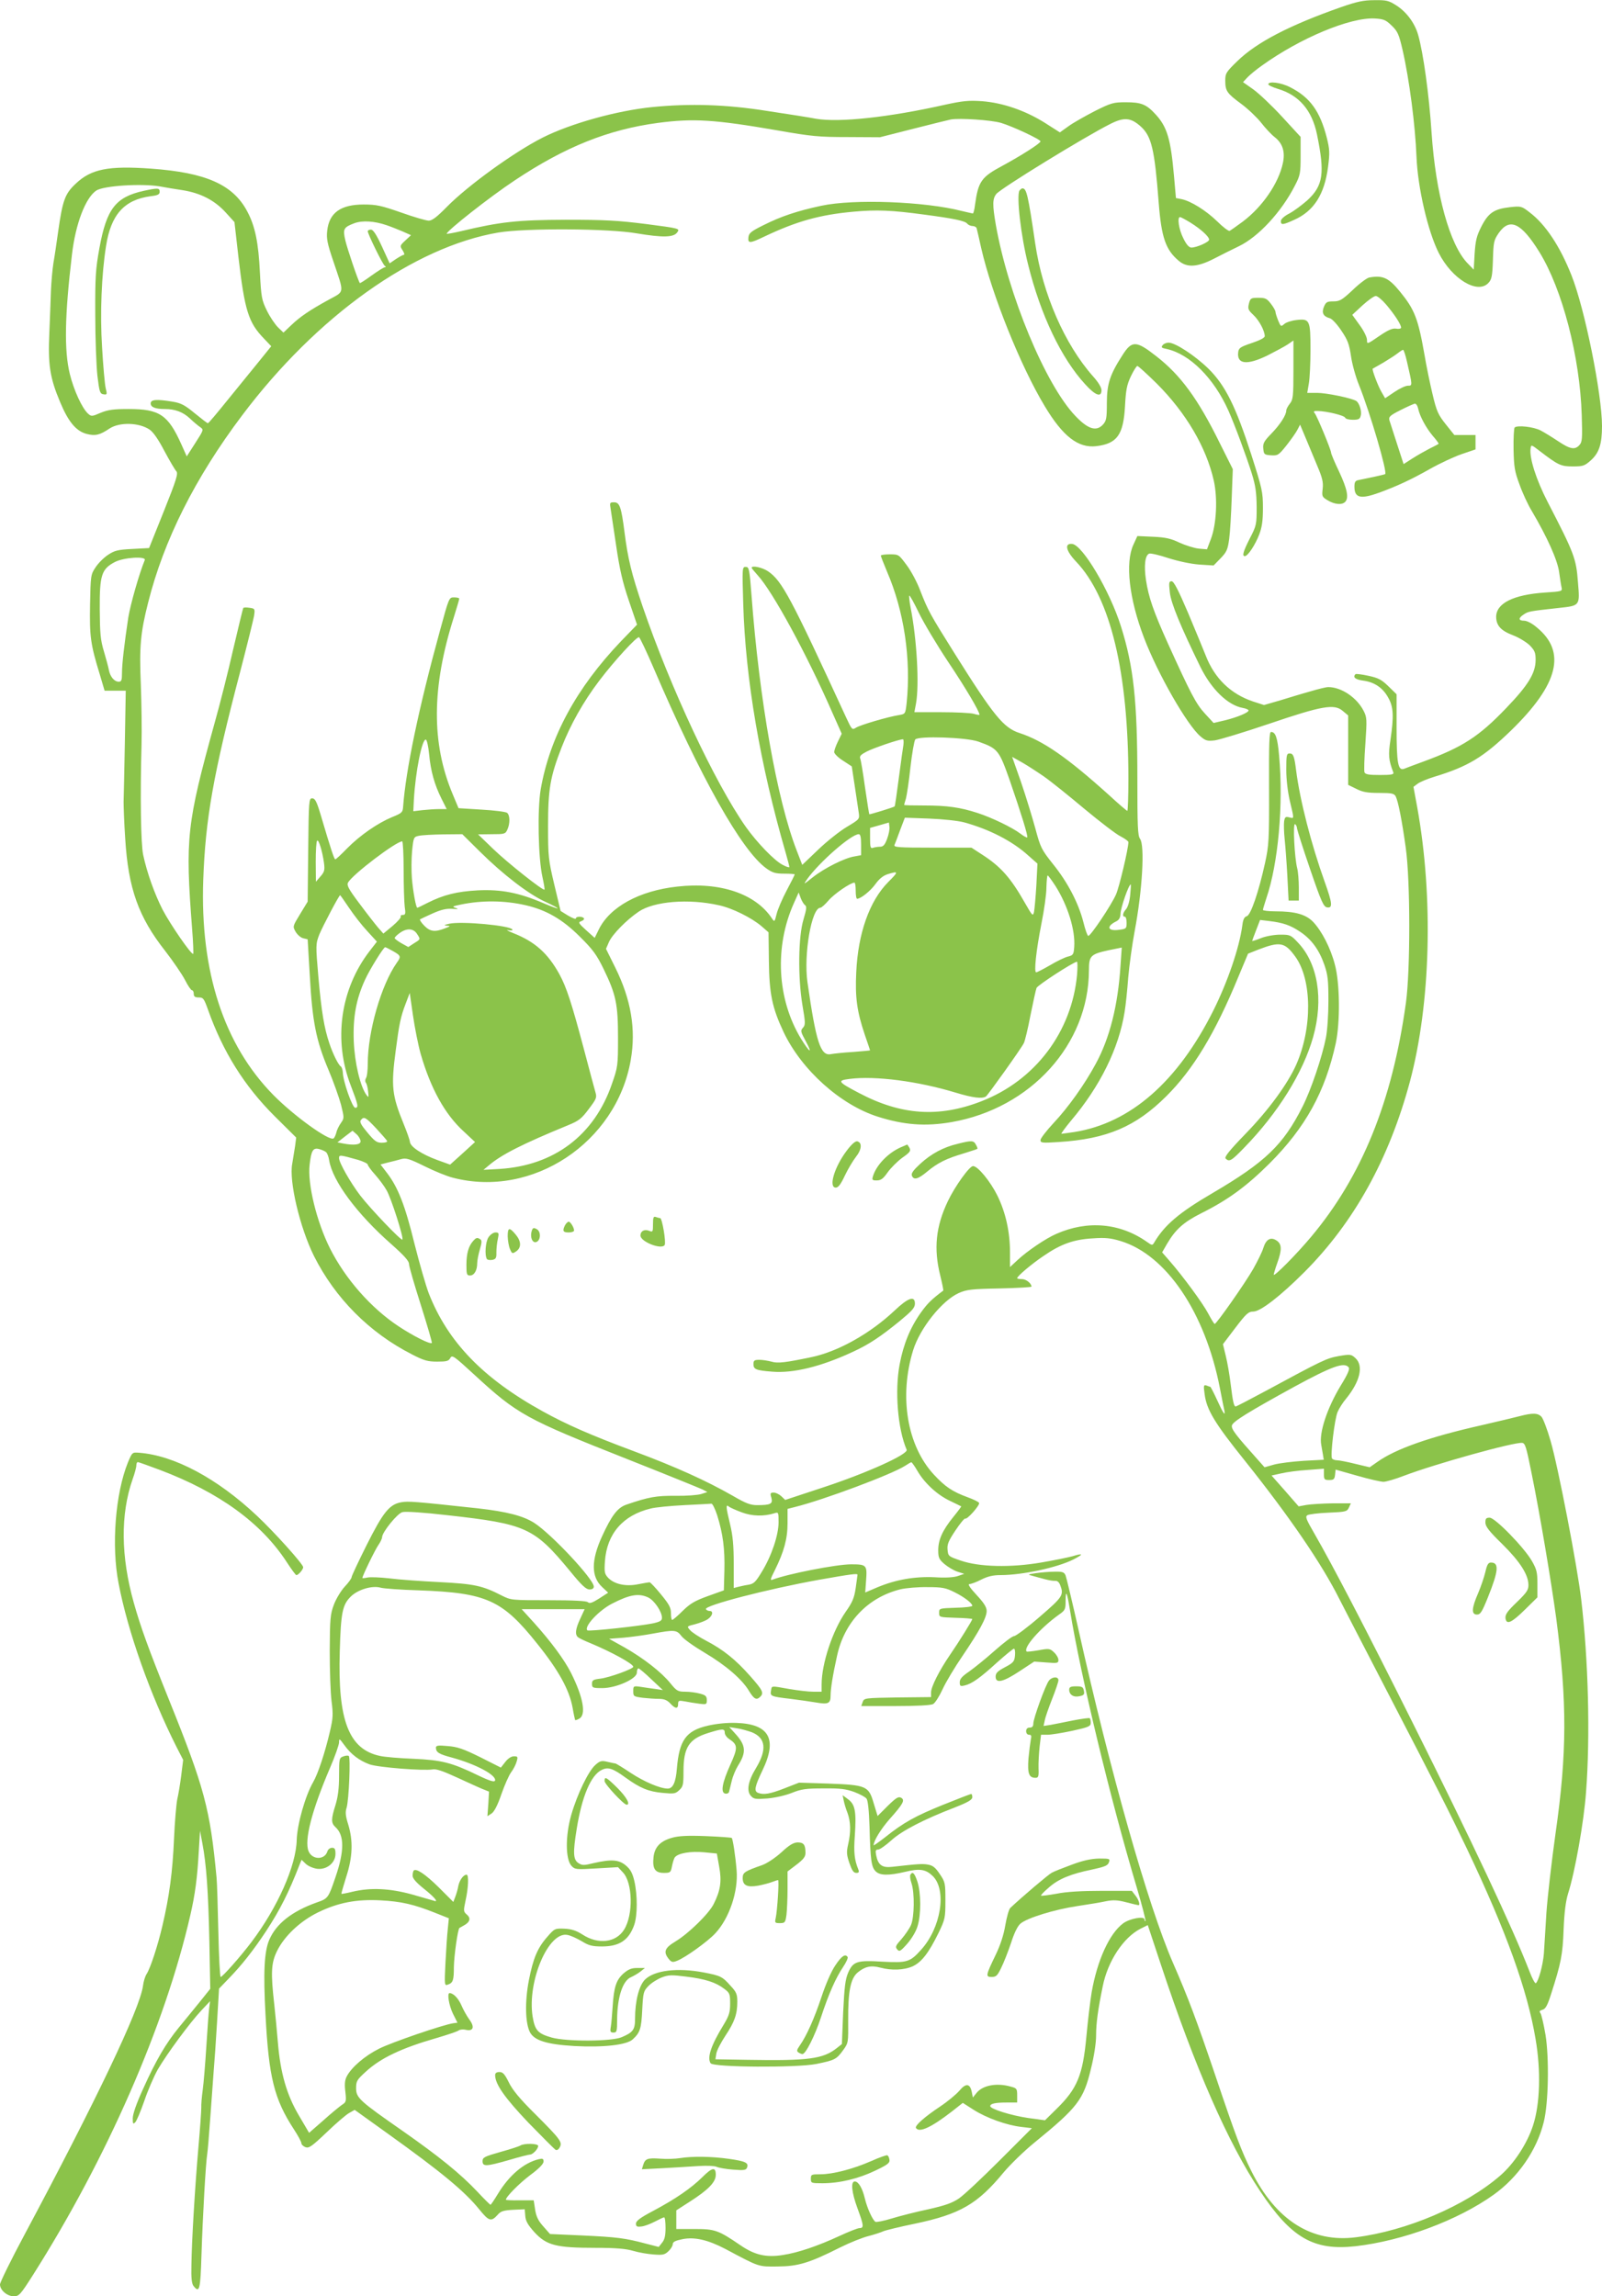 <?xml version="1.0" standalone="no"?>
<!DOCTYPE svg PUBLIC "-//W3C//DTD SVG 20010904//EN"
 "http://www.w3.org/TR/2001/REC-SVG-20010904/DTD/svg10.dtd">
<svg version="1.0" xmlns="http://www.w3.org/2000/svg"
 width="893pt" height="1280pt" viewBox="0 0 893 1280"
 preserveAspectRatio="xMidYMid meet">
<g transform="translate(0,1280) scale(0.1,-0.1)"
fill="#8bc34a" stroke="none">
<path d="M7475 12760 c-285 -100 -469 -195 -577 -300 -63 -61 -68 -69 -68
-109 0 -58 9 -71 89 -130 38 -28 88 -76 111 -105 23 -30 57 -66 75 -80 45 -35
60 -82 46 -146 -24 -112 -114 -243 -223 -325 -35 -26 -68 -49 -74 -52 -6 -2
-38 22 -70 54 -62 60 -145 112 -198 123 l-31 6 -11 125 c-18 203 -38 271 -101
340 -52 57 -80 69 -167 69 -69 0 -81 -3 -173 -49 -54 -28 -120 -65 -146 -84
l-49 -35 -83 53 c-110 69 -235 112 -351 121 -76 5 -106 2 -207 -20 -311 -70
-589 -100 -718 -78 -35 7 -156 26 -269 43 -232 37 -433 43 -645 22 -197 -20
-453 -91 -610 -170 -158 -80 -416 -266 -535 -387 -54 -55 -81 -76 -100 -76
-14 0 -83 20 -153 45 -112 39 -138 45 -210 45 -128 0 -192 -46 -203 -146 -5
-43 0 -70 34 -170 62 -185 65 -165 -26 -215 -104 -57 -159 -94 -209 -142 l-43
-41 -30 29 c-17 17 -45 58 -62 93 -29 59 -32 74 -39 210 -8 170 -27 262 -71
344 -79 149 -230 216 -536 238 -238 17 -334 -2 -420 -84 -60 -56 -73 -92 -98
-268 -8 -57 -19 -134 -26 -173 -6 -38 -12 -108 -14 -155 -1 -47 -6 -153 -9
-236 -8 -177 3 -250 60 -385 46 -111 90 -163 149 -178 47 -12 73 -6 126 30 56
37 164 34 223 -5 21 -14 49 -54 84 -121 29 -54 59 -105 66 -112 11 -12 1 -46
-69 -221 l-83 -207 -94 -5 c-81 -4 -99 -9 -135 -33 -23 -15 -54 -46 -69 -69
-27 -40 -28 -45 -31 -208 -3 -178 2 -220 55 -392 l26 -88 59 0 59 0 -5 -287
c-3 -159 -6 -308 -7 -333 0 -25 3 -117 9 -205 17 -277 74 -437 223 -626 44
-57 94 -130 110 -161 16 -32 34 -58 39 -58 6 0 10 -9 10 -20 0 -15 7 -20 28
-20 25 0 29 -6 51 -67 83 -235 203 -427 373 -596 l119 -118 -6 -47 c-4 -26
-11 -70 -16 -99 -19 -97 43 -357 121 -514 118 -235 309 -428 547 -549 66 -34
87 -40 140 -40 52 0 64 3 73 20 10 19 20 12 133 -92 241 -222 286 -247 855
-472 215 -85 404 -162 419 -169 l26 -14 -34 -11 c-19 -6 -83 -11 -144 -10
-108 1 -150 -7 -273 -49 -50 -17 -83 -61 -137 -179 -60 -132 -60 -223 1 -280
l34 -32 -51 -33 c-38 -24 -53 -29 -62 -20 -7 7 -77 11 -219 11 -206 0 -209 0
-261 26 -107 55 -152 65 -347 75 -102 5 -228 14 -281 21 -53 6 -108 8 -123 4
-14 -3 -26 -4 -26 -2 0 12 72 160 90 185 11 16 20 35 20 43 1 28 85 132 113
139 17 5 121 -2 250 -17 440 -49 484 -69 684 -311 65 -80 90 -103 109 -103 16
0 24 6 24 16 0 41 -236 293 -332 355 -61 39 -153 63 -313 81 -361 39 -388 41
-429 34 -66 -12 -101 -57 -192 -238 -46 -92 -84 -173 -84 -179 0 -7 -17 -31
-39 -54 -21 -23 -48 -68 -60 -100 -20 -53 -22 -79 -23 -255 0 -107 4 -234 10
-282 10 -76 8 -97 -9 -170 -28 -120 -67 -237 -94 -283 -44 -77 -88 -233 -91
-320 -3 -145 -107 -378 -252 -570 -61 -81 -162 -195 -172 -195 -4 0 -10 114
-13 253 -3 138 -7 275 -10 302 -36 383 -68 501 -265 990 -115 286 -158 405
-196 540 -73 259 -75 494 -7 689 12 33 21 67 21 78 0 10 4 18 8 18 4 0 60 -20
124 -44 330 -125 564 -295 706 -513 26 -40 50 -73 54 -73 11 0 38 31 38 44 0
17 -160 195 -258 287 -222 209 -461 336 -656 351 -39 3 -39 3 -63 -54 -70
-173 -93 -465 -52 -674 51 -268 177 -623 324 -914 l36 -70 -11 -88 c-6 -48
-16 -107 -22 -132 -5 -25 -14 -124 -18 -220 -8 -185 -26 -320 -65 -486 -26
-111 -67 -236 -88 -268 -8 -12 -17 -41 -20 -66 -17 -127 -262 -641 -659 -1384
-76 -142 -138 -268 -138 -280 0 -32 40 -66 77 -66 29 0 37 9 107 119 412 650
736 1390 877 2006 26 112 39 208 47 355 l7 115 13 -70 c22 -115 33 -265 39
-546 l5 -265 -60 -75 c-33 -40 -85 -105 -116 -142 -71 -87 -126 -180 -198
-340 -37 -81 -58 -141 -58 -165 0 -32 2 -34 14 -22 8 8 30 61 50 118 19 57 53
136 76 177 51 87 178 260 244 330 l47 50 -5 -40 c-3 -22 -10 -119 -16 -215 -6
-96 -15 -204 -20 -240 -5 -36 -9 -81 -8 -100 0 -19 -7 -118 -16 -220 -19 -218
-37 -514 -39 -656 -2 -73 2 -105 12 -117 33 -41 38 -22 44 171 7 220 24 517
32 564 3 18 10 103 16 188 6 85 15 202 19 260 5 58 14 188 20 290 l11 185 53
55 c74 76 139 159 209 265 78 119 127 216 188 374 l10 24 23 -22 c13 -13 42
-25 63 -28 54 -7 103 33 103 83 0 27 -4 34 -19 34 -11 0 -23 -9 -26 -20 -15
-49 -85 -48 -105 1 -25 60 18 227 119 463 28 65 51 130 51 144 0 23 2 22 29
-15 37 -52 84 -87 141 -108 47 -17 303 -37 352 -28 19 4 59 -10 135 -45 59
-27 124 -57 144 -65 l35 -14 -4 -69 -5 -68 23 15 c15 10 34 46 55 108 18 51
42 106 55 123 12 16 26 43 30 59 8 26 6 29 -15 29 -15 0 -33 -12 -48 -31 l-25
-32 -115 58 c-95 47 -128 58 -181 62 -52 5 -66 3 -66 -8 0 -27 16 -37 92 -57
127 -35 238 -93 238 -124 0 -15 -25 -8 -100 28 -142 69 -199 83 -354 90 -78 3
-162 10 -188 16 -174 37 -236 199 -224 583 6 217 15 260 62 306 40 39 119 62
165 49 16 -5 113 -12 216 -15 375 -14 463 -53 658 -298 119 -148 179 -257 197
-357 6 -36 13 -66 14 -68 1 -2 12 1 23 8 40 21 22 120 -47 257 -37 72 -108
169 -204 276 l-70 77 175 0 176 0 -24 -52 c-28 -59 -31 -91 -12 -105 6 -5 37
-20 67 -32 120 -50 240 -116 240 -132 0 -12 -133 -60 -182 -66 -42 -5 -48 -9
-48 -29 0 -22 4 -24 57 -24 78 0 193 52 193 86 0 13 4 24 9 24 4 0 37 -27 72
-61 l64 -60 -40 6 c-22 3 -59 8 -83 12 -41 6 -42 5 -42 -24 0 -29 2 -30 53
-37 28 -3 69 -6 91 -6 28 0 45 -7 62 -25 28 -31 44 -32 44 -4 0 20 4 21 38 15
20 -4 56 -10 80 -13 40 -5 42 -4 42 20 0 22 -7 28 -37 36 -21 6 -58 11 -83 11
-41 0 -48 4 -83 47 -50 62 -149 139 -254 199 l-88 49 80 6 c44 4 118 14 165
23 119 22 132 21 158 -13 12 -17 70 -58 129 -93 120 -71 211 -150 249 -215 27
-44 41 -52 62 -31 21 21 14 36 -56 115 -81 92 -151 148 -247 198 -38 20 -78
46 -88 58 -19 21 -19 22 27 33 26 7 58 19 71 28 27 18 34 46 11 46 -8 0 -17 4
-21 10 -12 20 342 112 631 164 181 32 214 36 214 28 0 -4 -5 -37 -10 -74 -8
-55 -18 -79 -56 -133 -73 -105 -134 -288 -134 -405 l0 -40 -47 0 c-27 0 -86 7
-133 15 -106 19 -97 19 -102 -9 -6 -31 -1 -33 110 -46 48 -6 111 -15 140 -20
69 -12 82 -6 82 38 0 38 12 114 36 222 41 189 172 326 354 371 30 7 98 13 150
12 83 0 102 -4 150 -28 55 -27 100 -62 100 -76 0 -5 -42 -10 -92 -11 -92 -3
-93 -3 -93 -28 0 -25 1 -25 93 -28 50 -1 92 -5 92 -7 0 -7 -73 -125 -124 -199
-61 -89 -106 -179 -106 -210 l0 -26 -186 -2 c-183 -3 -187 -3 -195 -25 l-8
-23 190 0 c115 0 198 4 210 11 11 5 35 43 53 82 18 40 68 123 111 186 95 140
135 214 135 251 0 21 -15 45 -56 89 -37 40 -51 61 -40 61 9 0 39 11 66 25 36
18 65 25 107 25 122 0 317 42 406 87 59 30 57 37 -5 18 -26 -7 -104 -23 -175
-35 -170 -29 -344 -25 -448 11 -68 23 -70 25 -73 61 -3 30 6 50 44 107 26 39
50 68 54 66 11 -7 82 74 78 87 -2 6 -31 20 -64 32 -84 31 -124 57 -188 126
-150 162 -195 436 -116 693 38 123 161 277 254 319 45 20 71 23 229 26 97 2
177 7 177 10 -1 19 -30 42 -54 42 -14 0 -26 2 -26 5 0 11 80 79 147 124 97 67
169 92 274 98 70 5 100 2 156 -15 254 -77 471 -398 553 -819 11 -59 23 -116
25 -125 7 -36 -7 -16 -40 57 -19 41 -36 75 -39 75 -2 0 -12 3 -21 7 -15 5 -17
0 -10 -48 11 -88 57 -163 224 -371 247 -309 429 -575 527 -771 26 -50 137
-267 249 -482 317 -612 360 -697 462 -910 219 -460 337 -787 383 -1062 30
-176 25 -360 -14 -480 -33 -102 -106 -214 -184 -281 -194 -168 -520 -307 -803
-343 -246 -32 -446 94 -583 368 -55 110 -89 200 -201 533 -106 313 -150 430
-237 630 -138 317 -350 1066 -527 1860 -34 151 -66 285 -71 298 -8 19 -17 22
-62 21 -29 0 -75 -4 -103 -8 -47 -7 -48 -8 -20 -15 17 -5 48 -13 70 -19 22 -6
48 -10 58 -9 11 1 21 -8 27 -24 21 -55 15 -65 -115 -177 -68 -59 -133 -107
-142 -107 -10 0 -58 -37 -108 -81 -49 -44 -114 -96 -142 -116 -40 -27 -53 -42
-53 -60 0 -22 3 -24 28 -18 39 9 86 42 181 129 47 42 89 76 93 76 5 0 8 -17 6
-37 -3 -34 -8 -41 -55 -66 -42 -22 -53 -33 -53 -53 0 -40 42 -30 133 30 l82
54 68 -5 c61 -5 67 -4 67 14 0 11 -11 30 -24 42 -23 22 -28 23 -87 12 -35 -6
-64 -9 -66 -7 -21 21 75 130 179 205 35 24 38 30 38 75 0 70 8 53 25 -53 59
-362 223 -1045 371 -1540 30 -101 52 -186 49 -189 -3 -3 -5 1 -5 8 0 21 -82 6
-119 -21 -77 -57 -145 -207 -176 -386 -8 -48 -21 -158 -29 -244 -20 -217 -51
-292 -168 -406 l-63 -62 -95 13 c-94 14 -210 50 -210 66 0 14 29 20 91 20 l59
0 0 40 c0 37 -2 40 -37 49 -77 22 -155 7 -189 -35 l-21 -26 -6 31 c-10 48 -33
50 -69 7 -17 -20 -65 -60 -107 -88 -87 -58 -143 -107 -135 -120 18 -28 85 3
200 92 l61 48 61 -39 c71 -45 184 -86 266 -95 l58 -7 -179 -179 c-98 -98 -200
-194 -228 -213 -39 -26 -77 -39 -170 -60 -66 -14 -157 -37 -203 -51 -45 -14
-87 -22 -92 -19 -16 10 -46 76 -59 130 -14 59 -36 95 -56 95 -24 0 -18 -60 15
-150 35 -95 37 -110 11 -110 -10 0 -60 -20 -112 -44 -121 -56 -230 -93 -315
-106 -93 -15 -157 0 -236 54 -123 84 -142 91 -255 91 l-103 0 0 52 0 52 73 47
c105 67 147 110 147 151 0 46 -20 42 -77 -15 -60 -59 -146 -119 -272 -186 -72
-38 -96 -56 -96 -71 0 -16 6 -19 30 -16 16 1 50 14 75 27 25 13 48 24 52 24 5
0 8 -27 8 -59 0 -43 -5 -65 -19 -82 l-19 -24 -74 19 c-112 30 -159 36 -353 45
l-179 8 -37 42 c-28 31 -40 55 -46 94 l-8 52 -78 0 c-42 -1 -77 1 -77 3 0 16
73 90 135 137 49 36 75 63 75 76 0 16 -5 18 -27 13 -83 -20 -165 -90 -228
-194 -20 -33 -38 -60 -41 -60 -2 0 -35 32 -72 72 -95 101 -214 197 -418 340
-240 167 -259 184 -259 238 0 39 5 47 52 90 84 78 200 133 398 190 61 18 115
36 122 42 7 5 25 7 41 3 41 -9 49 17 18 58 -13 18 -33 53 -44 79 -17 39 -45
68 -66 68 -15 0 -3 -70 19 -115 l25 -50 -23 -3 c-56 -8 -343 -106 -414 -142
-80 -40 -153 -103 -180 -154 -11 -21 -13 -44 -8 -85 6 -54 5 -59 -19 -74 -14
-10 -61 -48 -104 -87 l-79 -69 -57 97 c-68 115 -103 237 -117 407 -5 61 -14
155 -20 210 -20 177 -18 232 15 299 41 84 129 167 229 216 111 54 213 74 347
67 116 -6 186 -22 304 -69 l78 -31 -6 -61 c-4 -34 -9 -118 -13 -189 -6 -122
-5 -127 13 -120 29 10 34 23 34 98 1 64 22 212 31 218 2 1 13 7 23 13 36 19
42 41 19 61 -20 17 -20 21 -8 78 16 71 19 145 6 145 -18 0 -39 -30 -46 -62 -3
-18 -11 -46 -17 -61 l-11 -29 -81 81 c-75 74 -126 108 -140 94 -3 -4 -6 -16
-6 -29 0 -15 20 -38 65 -74 60 -48 82 -76 53 -65 -7 2 -62 18 -122 35 -124 34
-230 39 -331 15 -32 -8 -60 -13 -62 -12 -1 2 11 44 27 95 36 111 39 200 11
292 -15 47 -17 69 -9 93 13 43 23 283 12 289 -5 3 -19 2 -31 -3 -22 -8 -23
-14 -23 -108 0 -71 -6 -117 -20 -163 -25 -79 -25 -100 0 -123 50 -45 50 -132
1 -276 -40 -118 -42 -122 -103 -143 -141 -50 -228 -119 -267 -209 -28 -65 -34
-181 -21 -417 18 -349 48 -470 158 -639 23 -35 42 -70 42 -78 0 -7 10 -17 23
-22 19 -7 35 4 118 83 52 50 109 99 126 108 l30 17 184 -132 c300 -215 429
-322 510 -422 55 -68 67 -71 104 -30 16 19 32 24 85 27 l65 3 3 -37 c2 -29 15
-51 52 -92 67 -72 120 -86 337 -86 117 0 172 -5 213 -17 30 -9 81 -18 113 -20
51 -4 62 -2 83 18 13 12 24 30 24 39 0 13 14 20 53 28 68 14 142 -3 240 -54
193 -103 183 -99 292 -98 114 1 175 19 348 106 54 27 126 56 160 64 34 9 70
21 80 26 10 5 91 25 179 43 251 53 347 109 493 286 37 44 115 120 173 167 239
195 272 238 313 409 18 72 29 145 29 187 0 69 10 142 37 274 28 140 115 272
211 321 l40 20 72 -217 c192 -580 376 -999 555 -1267 173 -260 298 -332 531
-306 263 30 570 144 770 287 136 97 240 247 279 404 27 105 31 358 10 488 -10
59 -23 113 -28 120 -8 10 -5 14 11 19 17 4 28 24 48 87 55 171 65 219 70 361
4 97 12 158 25 200 38 119 88 398 100 565 24 311 13 738 -27 1075 -21 181
-130 746 -171 884 -18 63 -41 123 -50 133 -20 22 -49 23 -122 4 -31 -8 -127
-31 -214 -51 -289 -65 -478 -132 -579 -204 l-43 -30 -80 19 c-44 11 -90 20
-102 20 -12 0 -25 5 -28 10 -10 16 14 219 31 259 8 19 29 53 48 75 77 95 98
182 52 225 -24 22 -28 23 -93 12 -70 -13 -85 -20 -418 -200 -82 -44 -153 -81
-157 -81 -10 0 -16 27 -28 125 -6 50 -18 120 -27 156 l-16 66 69 91 c61 80 73
91 101 91 40 1 150 86 284 220 277 278 472 630 588 1061 116 434 132 1027 41
1530 l-21 114 23 17 c13 10 54 27 93 39 188 57 274 109 428 258 265 258 310
439 143 575 -25 22 -55 37 -70 37 -33 0 -33 15 -2 35 25 17 31 18 194 36 120
13 119 11 108 143 -10 133 -20 160 -169 448 -64 124 -103 246 -95 299 3 21 4
21 48 -13 107 -82 121 -88 187 -88 58 0 66 3 102 35 45 41 61 90 61 190 0 178
-96 654 -170 840 -64 162 -145 284 -232 350 -46 36 -49 37 -112 30 -87 -10
-119 -31 -158 -107 -27 -53 -33 -78 -38 -152 l-5 -89 -33 34 c-101 103 -179
387 -202 729 -14 213 -46 444 -75 546 -19 66 -65 128 -122 164 -42 27 -55 30
-122 29 -61 0 -97 -8 -186 -39z m283 -103 c33 -32 40 -48 60 -134 38 -165 71
-420 78 -598 7 -171 63 -414 124 -535 74 -146 217 -232 277 -167 18 19 22 37
25 129 3 100 5 109 33 150 61 86 125 56 226 -107 128 -207 226 -585 236 -908
4 -131 3 -151 -13 -168 -25 -28 -52 -23 -119 22 -33 22 -77 49 -98 60 -39 20
-129 30 -144 16 -4 -5 -7 -59 -6 -121 2 -98 6 -124 33 -196 16 -46 47 -113 69
-149 86 -146 143 -273 152 -340 5 -36 11 -75 14 -87 4 -20 0 -21 -93 -27 -177
-12 -272 -60 -272 -136 1 -49 27 -77 96 -103 31 -12 72 -37 91 -55 28 -29 33
-41 33 -81 0 -74 -41 -141 -164 -269 -153 -160 -244 -218 -461 -298 -49 -18
-98 -36 -107 -40 -35 -14 -43 29 -43 227 l0 188 -45 44 c-38 37 -56 47 -112
59 -37 8 -69 12 -72 9 -17 -17 -1 -30 43 -36 62 -8 110 -40 140 -96 29 -51 31
-103 12 -233 -13 -86 -11 -113 16 -183 4 -11 -11 -14 -75 -14 -61 0 -81 3 -86
15 -3 8 -1 80 5 159 9 136 9 147 -10 184 -38 74 -124 132 -197 132 -12 0 -57
-11 -100 -24 -44 -12 -119 -35 -168 -50 l-90 -26 -62 20 c-124 42 -214 129
-263 256 -13 33 -57 139 -98 237 -55 129 -80 177 -92 177 -15 0 -16 -8 -10
-62 6 -60 61 -192 171 -417 61 -123 152 -212 235 -227 18 -3 33 -10 33 -14 0
-12 -62 -38 -131 -55 l-64 -15 -48 52 c-50 54 -80 112 -207 392 -80 178 -107
255 -122 353 -12 81 -5 138 18 147 8 3 56 -8 107 -25 57 -18 123 -32 172 -36
l80 -5 39 40 c34 35 40 49 48 109 5 37 11 140 14 228 l6 160 -72 144 c-122
248 -219 380 -354 485 -112 88 -136 89 -188 8 -71 -110 -88 -162 -88 -269 0
-86 -3 -99 -22 -120 -37 -40 -84 -25 -154 49 -167 175 -374 675 -443 1065 -19
111 -19 145 3 172 23 30 495 320 635 390 77 39 114 36 170 -14 60 -55 77 -125
100 -425 15 -194 39 -263 112 -324 46 -39 103 -36 198 13 42 22 103 52 136 68
109 52 239 192 314 340 29 56 31 68 31 165 l0 105 -103 112 c-57 62 -129 130
-161 153 l-57 40 23 25 c13 14 50 45 83 68 213 153 491 269 628 262 51 -3 62
-8 95 -40z m-2178 -542 c66 -20 220 -92 220 -103 0 -11 -107 -79 -212 -136
-118 -63 -135 -87 -153 -218 -3 -27 -9 -48 -12 -48 -3 0 -31 7 -62 14 -206 53
-602 68 -783 29 -135 -29 -224 -59 -320 -107 -71 -35 -83 -45 -86 -68 -4 -36
7 -36 88 3 181 86 310 122 498 139 129 12 215 8 392 -16 167 -22 228 -35 241
-50 6 -8 20 -14 31 -14 10 0 20 -6 22 -12 2 -7 14 -58 26 -113 59 -257 219
-656 353 -878 101 -169 187 -236 288 -224 116 14 151 63 160 222 5 92 10 119
33 168 15 31 31 57 36 57 5 0 53 -44 108 -98 163 -163 276 -355 318 -541 22
-99 15 -243 -16 -325 l-22 -58 -47 4 c-25 3 -73 18 -106 33 -48 23 -78 30
-148 33 l-87 4 -22 -48 c-47 -101 -24 -302 59 -519 76 -200 241 -488 315 -550
28 -24 38 -27 80 -22 27 4 162 45 301 92 297 101 365 113 412 72 l30 -25 0
-194 0 -193 45 -22 c35 -18 61 -23 127 -23 71 0 84 -3 93 -19 14 -28 35 -134
56 -286 26 -183 26 -685 1 -865 -76 -549 -246 -968 -529 -1305 -83 -99 -208
-225 -208 -210 1 6 9 35 20 65 27 75 25 106 -4 125 -33 22 -59 7 -74 -42 -6
-21 -32 -73 -56 -116 -47 -82 -205 -307 -215 -307 -3 0 -19 26 -36 58 -30 57
-140 207 -216 294 l-41 47 27 47 c47 80 91 120 187 169 153 76 255 151 384
279 201 201 311 400 370 671 25 118 23 335 -5 438 -24 93 -73 187 -121 238
-41 42 -100 59 -210 59 -39 0 -70 4 -70 8 0 5 9 34 19 65 66 192 96 522 71
796 -9 101 -20 131 -45 131 -10 0 -12 -68 -11 -312 1 -292 -1 -320 -22 -417
-36 -164 -80 -292 -102 -298 -14 -4 -21 -18 -25 -52 -17 -125 -81 -312 -161
-473 -199 -398 -463 -628 -774 -678 -36 -5 -69 -10 -73 -10 -4 0 20 33 53 73
162 191 267 404 299 607 6 36 15 121 20 190 6 69 22 186 36 260 43 227 57 478
30 514 -13 17 -15 73 -15 335 0 435 -21 627 -92 851 -62 197 -213 451 -271
458 -45 5 -36 -38 21 -98 192 -201 292 -617 292 -1212 0 -98 -3 -178 -6 -178
-3 0 -49 39 -102 88 -232 209 -367 303 -499 346 -89 29 -143 95 -362 444 -138
220 -147 237 -191 349 -17 46 -51 110 -76 143 -44 59 -44 60 -94 60 -27 0 -50
-3 -50 -7 0 -4 15 -43 34 -88 96 -222 135 -488 110 -733 -7 -61 -7 -62 -43
-68 -63 -10 -215 -55 -239 -70 -22 -14 -23 -13 -56 58 -309 671 -357 760 -434
813 -32 22 -92 35 -92 20 0 -3 15 -21 33 -41 84 -91 274 -440 417 -767 l52
-117 -21 -43 c-12 -24 -21 -51 -21 -59 0 -9 22 -31 49 -48 l49 -32 17 -112 c9
-61 19 -127 22 -147 5 -35 4 -36 -66 -78 -39 -23 -111 -80 -160 -127 l-89 -85
-31 80 c-110 284 -208 837 -252 1424 -11 146 -14 157 -32 157 -20 0 -20 -5
-14 -207 12 -416 94 -895 237 -1388 11 -38 20 -73 20 -78 0 -4 -17 1 -37 12
-46 23 -143 124 -205 211 -174 248 -421 777 -576 1230 -62 183 -82 265 -101
415 -18 140 -27 165 -58 165 -24 0 -25 -2 -19 -37 3 -21 17 -114 31 -207 19
-129 35 -200 70 -303 l46 -135 -90 -93 c-248 -260 -396 -533 -447 -825 -19
-113 -14 -384 10 -490 8 -36 13 -66 11 -69 -8 -7 -204 148 -285 226 l-85 82
76 1 c71 0 76 1 87 25 16 35 15 80 -1 94 -8 6 -72 14 -143 18 l-128 8 -33 79
c-119 284 -117 596 7 986 16 52 30 98 30 103 0 4 -13 7 -29 7 -28 0 -28 0 -79
-187 -118 -430 -190 -775 -205 -981 -2 -30 -7 -35 -62 -57 -79 -33 -177 -100
-250 -174 -33 -34 -62 -61 -66 -61 -6 0 -22 47 -83 253 -21 70 -30 87 -46 87
-18 0 -19 -12 -22 -288 l-3 -288 -42 -69 c-42 -69 -42 -69 -25 -99 10 -17 29
-33 42 -36 l25 -6 12 -204 c14 -254 35 -360 103 -521 29 -68 60 -157 71 -197
18 -73 18 -75 0 -101 -11 -15 -23 -39 -26 -54 -4 -15 -11 -30 -16 -33 -25 -15
-221 126 -336 243 -275 280 -408 687 -390 1198 12 340 56 590 207 1165 38 146
72 284 76 306 6 40 5 42 -25 46 -18 3 -33 2 -35 -1 -2 -3 -27 -107 -56 -230
-28 -124 -74 -306 -102 -405 -158 -571 -166 -647 -127 -1155 6 -73 8 -135 6
-138 -9 -8 -127 163 -171 247 -45 89 -86 203 -108 305 -13 61 -17 331 -9 615
2 80 0 231 -4 335 -9 209 -2 288 41 457 87 346 261 694 524 1043 416 553 957
939 1429 1019 150 25 614 23 772 -5 144 -24 206 -23 225 7 14 20 12 21 -173
45 -158 20 -230 24 -448 24 -271 -1 -365 -11 -587 -64 -43 -10 -78 -16 -78
-14 0 16 241 206 380 298 281 187 521 283 798 320 198 26 313 19 667 -42 187
-33 230 -37 390 -37 l180 -1 185 47 c102 26 196 49 210 52 49 9 226 -3 280
-19z m-4689 -354 c30 -6 86 -15 126 -21 101 -16 178 -56 239 -122 l51 -56 22
-194 c35 -301 56 -366 143 -456 l40 -42 -67 -83 c-37 -45 -115 -141 -174 -214
-58 -72 -108 -132 -112 -132 -3 -1 -35 24 -73 55 -56 46 -76 57 -124 65 -91
15 -122 12 -122 -10 0 -21 26 -31 80 -31 56 0 101 -17 139 -53 20 -19 45 -40
57 -48 20 -14 20 -15 -27 -88 l-48 -75 -30 67 c-74 165 -122 197 -294 197 -84
0 -114 -4 -156 -21 -48 -21 -52 -21 -70 -5 -34 31 -80 132 -102 222 -32 132
-28 326 12 664 20 173 76 318 136 358 42 27 252 40 354 23z m5745 -202 c59
-37 104 -78 104 -95 0 -13 -69 -44 -99 -44 -13 0 -28 17 -45 52 -25 49 -35
118 -18 118 4 0 30 -14 58 -31z m-4482 -14 c24 -8 64 -24 90 -35 l47 -21 -32
-30 c-30 -28 -31 -30 -15 -54 9 -14 12 -25 8 -25 -5 0 -25 -11 -45 -24 l-35
-24 -43 94 c-31 67 -49 94 -61 94 -10 0 -18 -4 -18 -9 0 -15 83 -185 95 -193
7 -5 7 -8 0 -8 -6 0 -39 -21 -74 -46 -34 -25 -64 -44 -65 -42 -10 13 -71 194
-81 238 -15 64 -10 73 51 96 44 16 111 12 178 -11z m-1347 -1867 c-31 -75 -80
-247 -92 -321 -22 -146 -35 -258 -35 -309 0 -40 -3 -48 -18 -48 -25 0 -48 28
-55 65 -3 17 -16 64 -28 105 -19 63 -22 101 -23 235 -1 189 10 223 84 262 49
26 176 34 167 11z m4316 -296 c26 -54 99 -176 162 -271 98 -146 175 -277 175
-295 0 -3 -15 0 -32 5 -18 5 -100 9 -182 9 l-149 0 9 48 c19 103 5 358 -30
535 -7 37 -10 67 -7 67 4 0 28 -44 54 -98z m-1479 -307 c261 -609 489 -1015
627 -1115 35 -25 51 -30 101 -30 32 0 58 -2 58 -4 0 -3 -20 -43 -45 -90 -25
-47 -50 -106 -56 -131 -11 -45 -12 -46 -27 -23 -91 136 -288 203 -526 176
-213 -23 -378 -114 -439 -241 l-22 -45 -48 43 c-43 39 -45 44 -27 50 11 4 18
11 15 16 -8 12 -45 12 -45 -1 0 -5 -19 2 -43 16 l-42 26 -35 146 c-33 140 -35
156 -35 327 0 206 12 276 76 440 49 126 121 254 209 370 83 110 209 247 222
243 5 -2 42 -80 82 -173z m1810 -409 c109 -39 115 -47 175 -217 63 -183 103
-311 97 -317 -3 -2 -20 7 -38 21 -46 35 -161 90 -238 115 -98 32 -172 42 -297
42 -62 0 -113 1 -113 3 0 1 4 18 10 36 5 19 17 97 25 174 9 78 21 147 27 155
18 21 285 12 352 -12z m-3062 -70 c9 -95 30 -170 69 -248 l29 -58 -42 0 c-24
0 -66 -3 -94 -6 l-50 -6 3 63 c9 159 46 343 67 336 6 -2 14 -39 18 -81z m2644
52 c-3 -18 -15 -102 -26 -187 -11 -85 -21 -155 -23 -156 -7 -6 -139 -46 -141
-44 -2 2 -12 69 -24 149 -11 80 -23 153 -27 162 -5 13 4 22 37 39 37 19 176
67 201 68 4 1 5 -14 3 -31z m784 -177 c36 -25 137 -106 225 -180 88 -73 179
-143 203 -154 23 -12 42 -26 42 -31 0 -37 -51 -251 -69 -292 -27 -61 -143
-234 -155 -231 -5 2 -17 36 -27 77 -27 106 -88 223 -169 323 -65 82 -70 92
-99 200 -17 62 -52 177 -79 256 l-50 142 57 -32 c31 -18 85 -53 121 -78z
m-446 -255 c142 -39 270 -105 358 -185 l51 -45 -6 -121 c-4 -66 -10 -132 -13
-148 -6 -26 -9 -23 -49 47 -81 143 -136 205 -240 272 l-60 39 -218 0 c-189 0
-216 2 -211 15 4 8 18 46 32 84 l26 68 135 -5 c78 -3 161 -12 195 -21z m-429
-92 c-13 -35 -22 -44 -40 -44 -13 0 -30 -3 -39 -6 -13 -5 -16 3 -16 53 l0 58
53 15 52 15 3 -24 c2 -13 -4 -43 -13 -67z m-2269 -72 c127 -126 270 -236 362
-278 99 -46 91 -51 -10 -8 -136 58 -234 77 -363 71 -117 -6 -193 -25 -282 -70
-29 -15 -54 -27 -57 -27 -7 0 -24 91 -30 165 -3 39 -3 106 1 150 8 78 9 80 38
86 17 4 78 7 136 8 l106 1 99 -98z m2124 39 l0 -58 -37 -7 c-54 -8 -169 -66
-232 -116 -53 -42 -54 -43 -32 -11 68 95 246 251 288 251 9 0 13 -16 13 -59z
m-2994 -101 c5 -40 3 -50 -20 -76 l-25 -29 -1 111 c0 61 3 114 8 118 8 9 29
-58 38 -124z m444 -39 c0 -87 3 -179 6 -205 6 -39 4 -46 -10 -46 -10 0 -15 -4
-12 -9 3 -5 -17 -28 -45 -52 l-52 -43 -30 34 c-16 19 -63 79 -103 133 -61 81
-72 102 -64 117 23 44 268 230 302 230 4 0 8 -71 8 -159z m2701 -68 c-104
-105 -168 -285 -178 -502 -7 -141 4 -220 48 -350 16 -46 29 -85 29 -86 0 -1
-43 -5 -95 -9 -52 -3 -107 -9 -123 -12 -58 -12 -83 66 -131 401 -22 155 23
415 72 415 6 0 26 18 45 40 30 36 123 100 145 100 4 0 7 -20 7 -45 0 -25 3
-45 8 -45 20 0 75 44 102 82 21 29 43 47 68 55 62 19 62 15 3 -44z m932 -21
c69 -109 112 -247 105 -341 -3 -41 -6 -46 -34 -53 -18 -4 -63 -26 -100 -48
-38 -22 -73 -40 -78 -40 -13 0 -1 117 29 270 15 74 28 165 28 202 1 37 4 68 7
68 3 0 22 -26 43 -58z m417 -51 c-3 -35 -13 -67 -23 -79 -19 -21 -22 -42 -7
-42 6 0 10 -15 10 -34 0 -32 -2 -34 -42 -39 -64 -9 -73 19 -16 47 16 8 23 21
24 41 0 33 46 165 57 165 2 0 0 -27 -3 -59z m-1813 -56 c11 -8 9 -22 -8 -80
-29 -94 -32 -321 -6 -478 17 -99 17 -110 3 -126 -15 -16 -13 -22 16 -76 40
-74 21 -63 -27 15 -134 221 -149 513 -39 757 l26 58 11 -30 c6 -16 16 -34 24
-40z m-2541 -16 c26 -39 71 -97 101 -129 l54 -59 -41 -53 c-163 -212 -203
-497 -104 -751 41 -107 44 -122 24 -122 -16 0 -68 148 -69 197 -1 15 -6 30
-11 33 -14 9 -44 69 -64 129 -29 86 -44 176 -61 367 -16 185 -15 187 5 240 19
46 110 219 116 219 1 0 24 -32 50 -71z m984 15 c114 -26 205 -78 301 -174 72
-71 94 -100 133 -180 70 -144 81 -197 81 -385 0 -155 -1 -163 -34 -257 -98
-286 -322 -455 -626 -474 l-90 -5 29 24 c71 61 188 120 441 224 61 25 76 36
117 91 43 57 46 64 37 94 -5 18 -35 128 -65 243 -67 252 -96 342 -136 415 -64
116 -136 181 -258 229 -30 12 -42 19 -27 16 17 -3 26 -2 23 4 -14 22 -283 47
-351 32 -30 -7 -34 -9 -15 -11 23 -1 22 -3 -10 -15 -56 -22 -83 -18 -115 15
-16 16 -26 32 -24 35 3 2 34 17 70 33 47 21 76 28 109 26 34 -3 39 -1 20 5
-22 7 -18 9 30 19 116 24 243 23 360 -4z m1077 0 c75 -16 183 -70 238 -117
l39 -34 2 -159 c2 -183 18 -261 82 -397 100 -211 317 -406 526 -472 145 -46
265 -55 410 -30 442 77 765 434 766 846 0 81 9 90 109 112 l74 15 -7 -101
c-14 -221 -60 -404 -138 -547 -63 -117 -155 -245 -235 -330 -40 -43 -73 -86
-73 -95 0 -16 9 -17 101 -11 270 17 430 86 600 255 150 149 273 352 402 666
l54 129 58 23 c120 46 147 41 205 -39 94 -129 96 -399 5 -604 -48 -107 -153
-251 -281 -383 -94 -97 -120 -131 -112 -139 20 -20 32 -14 104 61 188 193 328
418 384 617 59 210 26 410 -85 526 -39 42 -44 44 -98 44 -32 0 -79 -8 -107
-19 -27 -11 -50 -18 -50 -16 0 2 10 29 22 60 l22 57 50 -6 c78 -9 120 -24 172
-59 64 -42 107 -101 136 -184 20 -58 23 -87 23 -203 0 -74 -6 -166 -14 -205
-21 -106 -83 -291 -131 -385 -107 -212 -207 -308 -500 -480 -187 -109 -269
-179 -326 -276 -10 -17 -12 -17 -40 3 -150 106 -332 122 -506 45 -58 -25 -160
-94 -215 -145 l-43 -40 0 82 c0 114 -24 222 -70 316 -39 79 -109 165 -136 165
-20 0 -101 -113 -140 -195 -68 -142 -80 -266 -43 -414 11 -45 19 -84 17 -85
-65 -49 -87 -70 -125 -123 -59 -83 -97 -176 -118 -288 -28 -147 -11 -360 39
-476 11 -25 -224 -131 -468 -211 l-209 -69 -22 21 c-12 11 -31 20 -42 20 -19
0 -21 -4 -13 -29 9 -34 -4 -41 -80 -41 -37 0 -63 10 -135 52 -147 84 -317 161
-550 248 -244 91 -376 149 -510 223 -333 184 -529 387 -635 658 -16 42 -52
167 -80 278 -52 213 -92 314 -153 393 l-36 47 42 11 c23 5 56 14 74 19 27 7
45 2 130 -40 54 -27 125 -56 158 -64 442 -115 911 195 991 656 30 171 2 338
-87 517 l-51 103 17 39 c19 42 96 121 165 168 85 58 279 74 447 36z m-1683
-159 c21 -32 21 -30 -16 -53 l-32 -21 -38 21 c-21 12 -38 25 -38 29 0 4 12 17
28 28 38 28 76 27 96 -4z m-133 -97 c44 -25 46 -30 20 -66 -86 -123 -161 -382
-161 -562 0 -36 -4 -72 -10 -80 -5 -8 -5 -19 -1 -25 5 -5 11 -27 13 -49 4 -34
3 -36 -9 -20 -35 48 -66 179 -71 300 -5 134 13 234 63 343 26 57 103 181 112
181 3 0 23 -10 44 -22z m3813 -130 c-29 -320 -234 -591 -534 -707 -237 -92
-447 -78 -683 47 -118 62 -122 69 -50 78 143 18 380 -13 588 -76 99 -30 150
-36 171 -22 11 8 195 265 211 297 6 11 23 81 37 155 15 74 30 143 34 153 7 16
203 143 225 146 4 1 4 -32 1 -71z m-3659 -443 c56 -193 135 -337 241 -433 l62
-58 -69 -63 -70 -63 -72 26 c-87 32 -150 74 -152 101 -1 11 -17 56 -35 100
-65 159 -71 209 -44 410 19 146 27 187 56 262 l22 58 18 -125 c10 -69 29 -165
43 -215z m-247 -416 c31 -34 59 -65 60 -70 2 -5 -11 -9 -30 -9 -28 0 -40 9
-80 57 -36 43 -45 60 -36 70 17 21 26 16 86 -48z m-88 -71 c0 -19 -37 -24 -98
-12 l-31 6 42 33 42 32 23 -20 c12 -11 22 -29 22 -39z m-193 -60 c7 -5 15 -26
18 -47 19 -115 156 -299 346 -466 72 -64 99 -94 99 -111 0 -13 30 -116 66
-229 36 -114 64 -209 61 -211 -9 -9 -104 39 -187 94 -152 101 -294 262 -380
432 -75 149 -127 362 -114 468 9 79 19 95 52 87 15 -4 32 -11 39 -17z m181
-44 c28 -9 52 -20 52 -26 0 -5 18 -31 41 -56 23 -26 52 -65 64 -87 25 -42 97
-267 88 -275 -7 -7 -179 173 -235 246 -54 71 -118 183 -118 208 0 20 4 19 108
-10z m5520 -1156 c7 -9 -5 -38 -44 -101 -77 -127 -122 -265 -109 -331 2 -12 6
-35 9 -52 l5 -31 -112 -6 c-62 -4 -136 -13 -165 -21 l-53 -15 -33 37 c-128
143 -153 175 -149 196 5 22 93 76 348 216 210 114 278 139 303 108z m1018
-583 c49 -240 111 -611 139 -817 61 -467 60 -752 -4 -1198 -22 -157 -45 -357
-51 -445 -5 -88 -12 -189 -14 -225 -5 -63 -30 -155 -45 -165 -5 -2 -21 28 -36
68 -95 245 -318 719 -657 1397 -257 515 -439 864 -541 1041 -47 81 -52 95 -39
103 9 5 62 12 118 14 95 4 103 6 113 28 l11 24 -103 0 c-56 -1 -121 -5 -145
-9 l-43 -8 -75 86 -76 86 54 12 c29 7 95 16 146 19 l92 7 0 -31 c0 -29 3 -32
29 -32 25 0 30 4 33 29 l3 29 120 -34 c66 -19 132 -34 147 -34 14 0 66 15 115
34 174 66 612 188 658 183 17 -2 23 -23 51 -162z m-3421 4 c40 -68 111 -133
182 -166 32 -15 59 -29 61 -30 2 0 -18 -27 -44 -59 -60 -74 -84 -127 -84 -185
0 -41 4 -51 34 -77 19 -16 52 -36 73 -43 l38 -12 -35 -12 c-22 -8 -69 -11
-130 -7 -111 5 -216 -13 -319 -56 l-68 -29 5 70 c6 83 2 87 -84 87 -81 0 -353
-53 -439 -86 -13 -5 -10 6 14 53 51 103 71 175 71 262 l0 80 43 11 c160 40
537 181 612 229 17 11 32 20 35 20 3 0 19 -22 35 -50z m-1117 -246 c32 -103
43 -187 40 -308 l-3 -110 -89 -32 c-72 -26 -98 -41 -140 -82 -28 -28 -55 -51
-59 -51 -4 0 -7 17 -7 38 0 31 -10 49 -56 105 -30 37 -59 67 -63 67 -4 0 -33
-5 -64 -11 -68 -14 -134 0 -168 37 -19 21 -21 31 -17 91 11 154 101 257 255
294 26 7 111 15 188 19 77 4 145 7 151 8 5 1 20 -28 32 -65z m136 17 c58 -22
123 -24 184 -5 21 7 22 5 22 -50 0 -72 -39 -188 -93 -276 -35 -58 -45 -68 -76
-73 -20 -3 -46 -9 -58 -12 l-23 -6 0 135 c0 101 -5 157 -20 219 -24 99 -25
115 -7 100 7 -6 39 -20 71 -32z m-520 -475 c34 -17 76 -79 76 -113 0 -16 -10
-22 -50 -31 -72 -15 -359 -46 -366 -39 -20 21 64 111 138 149 99 51 149 59
202 34z"/>
<path d="M7070 12330 c0 -5 23 -16 52 -25 119 -35 191 -119 219 -253 45 -219
35 -287 -54 -369 -30 -26 -75 -60 -100 -73 -29 -15 -47 -32 -47 -42 0 -23 9
-23 73 6 111 49 170 142 190 296 10 78 9 98 -7 162 -38 149 -94 226 -205 282
-50 26 -121 35 -121 16z"/>
<path d="M5683 11738 c-18 -29 8 -255 48 -413 70 -282 185 -522 318 -667 57
-63 91 -75 91 -33 0 15 -18 45 -47 77 -158 178 -281 460 -322 738 -41 279 -49
310 -72 310 -4 0 -11 -6 -16 -12z"/>
<path d="M7632 11253 c-13 -3 -54 -33 -91 -69 -61 -57 -73 -64 -109 -64 -35 0
-41 -4 -52 -30 -14 -34 -4 -54 33 -64 12 -3 41 -34 64 -69 36 -53 44 -76 54
-143 6 -43 26 -115 44 -159 61 -151 161 -491 146 -498 -5 -3 -88 -21 -148 -33
-18 -3 -23 -11 -23 -37 0 -63 34 -71 139 -33 100 37 176 72 282 132 53 30 132
67 175 82 l79 27 0 40 0 40 -59 0 -59 0 -48 60 c-42 53 -51 72 -73 165 -14 58
-35 159 -46 225 -35 199 -55 250 -135 348 -64 79 -97 94 -173 80z m95 -151
c46 -54 83 -111 83 -128 0 -6 -12 -9 -28 -6 -21 3 -45 -8 -95 -42 -67 -46 -67
-46 -67 -20 0 14 -18 51 -41 82 l-41 57 57 53 c31 28 64 52 74 52 10 0 36 -22
58 -48z m116 -319 c31 -134 31 -133 5 -133 -13 0 -47 -16 -75 -35 l-52 -35
-19 33 c-19 31 -56 128 -50 132 2 1 28 16 58 33 30 18 66 41 80 52 14 11 28
20 31 20 4 0 14 -30 22 -67z m62 -260 c9 -43 44 -108 82 -153 20 -23 34 -42
32 -44 -2 -2 -24 -14 -49 -26 -25 -13 -68 -37 -96 -55 l-50 -32 -36 111 c-20
61 -39 121 -43 133 -5 19 2 27 62 57 37 19 74 35 80 36 7 0 15 -12 18 -27z"/>
<path d="M6962 11108 c-7 -29 -5 -36 25 -64 32 -30 63 -88 63 -118 0 -9 -27
-23 -72 -38 -65 -22 -73 -28 -76 -52 -8 -67 50 -73 164 -17 43 22 94 49 112
61 l32 22 0 -164 c0 -146 -2 -166 -20 -188 -11 -14 -20 -31 -20 -38 0 -26 -34
-78 -82 -128 -43 -44 -49 -56 -46 -85 3 -32 5 -34 43 -37 38 -2 42 0 86 55 25
32 53 71 61 87 l15 29 31 -74 c17 -41 46 -111 65 -156 28 -66 34 -91 30 -127
-5 -42 -4 -46 28 -65 38 -23 79 -27 97 -9 22 22 12 72 -33 168 -25 52 -45 100
-45 106 0 16 -78 204 -91 220 -9 11 -6 14 17 13 50 -1 148 -25 152 -37 2 -7
21 -12 43 -12 32 0 40 4 44 23 7 25 -8 71 -25 82 -26 16 -166 45 -218 45 l-55
0 9 53 c5 28 9 113 9 188 0 165 -4 174 -79 165 -27 -3 -57 -13 -67 -22 -18
-16 -20 -15 -34 19 -8 20 -15 42 -15 48 0 7 -11 27 -26 46 -22 29 -31 33 -69
33 -42 0 -45 -2 -53 -32z"/>
<path d="M6481 10876 c-10 -12 -6 -16 21 -21 130 -28 265 -163 346 -345 35
-79 99 -251 130 -350 21 -68 26 -105 27 -186 0 -97 -1 -104 -38 -175 -38 -75
-44 -99 -28 -99 17 0 58 63 80 120 16 42 21 78 21 149 0 88 -4 106 -65 297
-87 269 -144 385 -239 479 -74 72 -184 145 -222 145 -12 0 -27 -6 -33 -14z"/>
<path d="M7170 8510 c0 -54 8 -123 20 -175 25 -105 25 -98 -4 -91 -20 5 -24 2
-28 -23 -2 -16 -1 -60 3 -98 4 -37 11 -130 15 -205 l7 -138 28 0 29 0 0 73 c0
39 -4 88 -9 107 -15 58 -25 254 -12 246 6 -4 11 -15 11 -24 1 -9 33 -111 73
-227 63 -184 75 -210 95 -213 32 -5 29 23 -14 143 -75 209 -138 455 -159 620
-10 81 -16 95 -36 95 -17 0 -19 -8 -19 -90z"/>
<path d="M800 11736 c-156 -35 -206 -100 -246 -320 -21 -115 -24 -160 -23
-371 0 -132 6 -285 12 -340 11 -90 14 -100 34 -103 20 -3 21 -1 12 35 -5 21
-14 123 -20 226 -12 190 -3 407 22 565 27 175 101 258 247 278 42 5 52 10 52
25 0 22 -11 22 -90 5z"/>
<path d="M4720 6386 c-69 -91 -103 -206 -61 -206 14 0 28 19 50 66 17 36 45
83 62 105 33 41 36 81 7 87 -10 2 -32 -17 -58 -52z"/>
<path d="M5338 6424 c-80 -19 -147 -55 -209 -112 -37 -34 -51 -53 -46 -65 10
-27 35 -20 85 22 59 49 107 73 202 101 41 13 76 24 78 26 2 1 -1 12 -8 23 -12
24 -23 25 -102 5z"/>
<path d="M5022 6405 c-71 -31 -137 -99 -156 -162 -6 -20 -4 -23 21 -23 23 0
36 9 61 45 17 24 54 61 81 81 44 31 49 38 41 55 -6 10 -12 19 -13 19 -1 -1
-17 -7 -35 -15z"/>
<path d="M3640 5976 c0 -44 -1 -45 -24 -36 -25 9 -46 -3 -46 -27 0 -35 118
-81 135 -53 9 14 -14 150 -25 150 -5 0 -15 3 -24 6 -13 5 -16 -2 -16 -40z"/>
<path d="M3150 5971 c-16 -32 -12 -41 20 -41 17 0 30 5 30 11 0 16 -20 49 -30
49 -5 0 -14 -9 -20 -19z"/>
<path d="M2966 5944 c-16 -41 5 -84 31 -63 19 17 16 57 -6 68 -15 8 -20 7 -25
-5z"/>
<path d="M2830 5908 c1 -24 6 -56 13 -71 11 -26 13 -27 35 -12 29 21 28 56 -4
94 -35 42 -44 39 -44 -11z"/>
<path d="M2723 5903 c-17 -25 -22 -100 -9 -121 3 -5 16 -7 30 -5 20 4 24 11
23 41 0 21 3 54 8 75 7 33 6 37 -13 37 -12 0 -29 -12 -39 -27z"/>
<path d="M2637 5882 c-25 -28 -37 -69 -37 -133 0 -52 2 -59 20 -59 23 0 40 28
40 68 0 16 7 51 15 78 11 37 12 50 2 56 -17 11 -22 10 -40 -10z"/>
<path d="M4986 5494 c-135 -127 -311 -226 -458 -258 -147 -31 -193 -37 -228
-26 -19 5 -50 10 -67 10 -28 0 -33 -4 -33 -24 0 -29 14 -35 104 -42 118 -10
273 28 451 111 91 42 153 84 259 170 69 57 86 75 86 98 0 46 -37 34 -114 -39z"/>
<path d="M8280 4313 c0 -22 21 -49 94 -120 99 -98 146 -171 146 -229 0 -27
-11 -43 -65 -95 -52 -50 -65 -68 -63 -89 5 -39 33 -27 110 49 l68 67 0 75 c0
64 -4 81 -31 128 -44 76 -205 241 -235 241 -20 0 -24 -5 -24 -27z"/>
<path d="M8280 4038 c-7 -29 -25 -83 -41 -120 -36 -83 -38 -118 -6 -118 19 0
28 14 61 96 60 149 63 194 17 194 -15 0 -22 -12 -31 -52z"/>
<path d="M5848 3433 c-19 -22 -88 -212 -88 -241 0 -15 -6 -22 -20 -22 -13 0
-20 -7 -20 -20 0 -12 7 -20 16 -20 13 0 15 -6 10 -27 -3 -16 -9 -63 -13 -105
-6 -83 2 -108 39 -108 16 0 19 7 17 53 -1 28 2 82 6 120 l8 67 36 0 c19 0 82
10 138 22 91 20 103 25 103 44 0 11 -2 23 -5 26 -3 3 -45 -3 -93 -12 -48 -10
-105 -21 -126 -25 l-39 -6 7 32 c3 17 22 71 41 119 19 48 35 95 35 104 0 21
-33 21 -52 -1z"/>
<path d="M5960 3381 c0 -28 25 -44 58 -36 24 5 28 10 24 30 -4 21 -10 25 -43
25 -31 0 -39 -4 -39 -19z"/>
<path d="M3947 3181 c-123 -28 -161 -81 -174 -241 -6 -75 -22 -110 -51 -110
-42 0 -131 38 -204 86 -45 30 -84 54 -88 54 -3 0 -22 4 -43 9 -33 8 -42 6 -67
-16 -39 -33 -103 -165 -136 -281 -33 -116 -32 -245 1 -282 19 -21 25 -22 140
-15 l120 7 27 -29 c55 -57 59 -236 7 -319 -45 -73 -145 -85 -233 -27 -35 22
-60 30 -100 32 -52 2 -55 1 -94 -44 -56 -63 -80 -121 -104 -244 -23 -120 -20
-238 6 -289 24 -46 94 -68 246 -77 164 -9 294 6 327 37 41 38 48 59 53 165 5
96 7 104 34 132 16 17 49 38 74 48 39 15 56 15 136 5 107 -13 166 -32 213 -68
31 -23 33 -29 33 -83 0 -48 -6 -67 -36 -117 -71 -116 -93 -183 -73 -215 14
-23 479 -26 590 -4 103 21 112 26 149 77 29 40 29 42 28 167 -1 161 13 232 53
266 40 33 74 41 126 27 63 -17 132 -14 180 7 50 23 90 75 144 185 37 77 39 84
39 181 0 97 -1 104 -31 148 -24 36 -38 48 -65 53 -32 6 -56 4 -199 -12 -57 -7
-80 9 -91 64 -5 26 -3 32 11 32 9 0 42 23 73 51 58 53 178 116 355 184 74 29
97 43 97 57 0 10 -3 18 -6 18 -4 0 -74 -27 -156 -60 -156 -63 -221 -99 -325
-182 -35 -27 -63 -47 -63 -44 0 25 40 90 89 146 76 85 87 106 64 119 -15 8
-28 0 -75 -46 l-56 -56 -22 72 c-28 96 -40 101 -256 109 l-160 5 -82 -32 c-80
-31 -115 -37 -146 -25 -24 9 -19 35 24 125 85 175 38 259 -145 265 -50 2 -109
-4 -158 -15z m244 -37 c78 -32 85 -97 23 -200 -44 -72 -54 -127 -28 -155 16
-18 26 -19 93 -14 43 4 100 17 135 31 52 21 78 25 176 25 94 1 125 -3 172 -20
31 -12 62 -28 68 -37 8 -9 14 -64 17 -157 5 -185 10 -224 34 -248 24 -24 71
-25 165 -3 82 20 115 14 154 -24 79 -79 45 -289 -66 -411 -61 -68 -78 -73
-212 -66 -145 9 -166 2 -194 -61 -16 -38 -21 -78 -28 -222 l-7 -176 -29 -23
c-76 -60 -157 -71 -498 -65 l-178 3 5 32 c3 18 26 62 51 100 50 75 66 119 66
189 0 41 -5 54 -37 88 -46 52 -56 57 -150 75 -147 28 -275 12 -328 -40 -33
-34 -55 -119 -55 -218 0 -61 -11 -76 -75 -103 -57 -24 -305 -25 -389 -2 -78
22 -94 40 -107 117 -31 196 89 478 195 455 17 -3 52 -19 79 -35 39 -24 58 -29
113 -29 97 0 149 35 179 119 19 54 19 167 1 246 -11 46 -22 65 -48 87 -39 32
-80 35 -177 13 -57 -14 -66 -14 -87 0 -29 19 -31 57 -9 192 29 180 79 298 139
327 36 18 62 9 136 -45 78 -56 125 -76 204 -83 62 -6 71 -5 92 15 22 20 24 31
24 105 0 134 31 181 138 214 80 25 92 25 92 1 0 -10 11 -26 25 -35 48 -32 49
-48 6 -143 -46 -102 -55 -156 -28 -161 9 -2 19 2 21 10 2 7 8 34 15 61 6 26
22 64 35 85 48 76 44 114 -18 181 l-31 34 43 -7 c23 -3 60 -14 83 -22z"/>
<path d="M3370 2872 c0 -17 107 -132 123 -132 23 0 -1 43 -51 93 -62 61 -72
67 -72 39z"/>
<path d="M4703 2764 c3 -16 12 -47 21 -69 18 -49 20 -106 4 -175 -10 -44 -9
-59 7 -106 14 -40 23 -54 38 -54 14 0 17 4 12 18 -22 54 -27 94 -20 189 9 135
2 174 -37 203 l-31 23 6 -29z"/>
<path d="M3747 2556 c-66 -18 -98 -52 -104 -108 -7 -64 8 -88 57 -88 37 0 39
2 46 38 4 20 11 43 16 49 18 23 88 35 162 28 l72 -7 13 -74 c15 -81 7 -133
-31 -208 -27 -54 -140 -164 -211 -207 -62 -37 -71 -59 -39 -99 15 -18 21 -20
46 -10 45 17 172 108 214 154 78 84 128 234 118 351 -7 84 -21 173 -27 180 -3
2 -68 7 -145 10 -102 4 -152 1 -187 -9z"/>
<path d="M4355 2474 c-33 -30 -80 -61 -105 -70 -100 -35 -110 -42 -110 -73 0
-41 25 -53 87 -42 26 5 61 14 76 20 16 6 31 11 34 11 7 0 -4 -171 -13 -212 -6
-26 -4 -28 23 -28 28 0 31 3 37 46 3 26 6 91 6 144 l0 98 50 38 c38 29 50 44
50 65 0 46 -10 59 -44 59 -23 -1 -46 -14 -91 -56z"/>
<path d="M5075 2350 c-4 -6 -1 -27 6 -48 18 -54 16 -189 -3 -233 -9 -20 -33
-55 -53 -78 -32 -36 -36 -43 -24 -57 12 -15 18 -12 57 32 25 29 49 69 57 98
20 65 19 185 -1 247 -16 48 -27 59 -39 39z"/>
<path d="M4656 1844 c-22 -32 -54 -106 -77 -176 -40 -120 -83 -217 -122 -272
-16 -23 -17 -30 -6 -37 8 -5 17 -9 22 -9 18 0 69 101 103 204 44 134 83 221
124 282 17 25 28 50 25 55 -13 20 -34 6 -69 -47z"/>
<path d="M3475 1799 c-40 -36 -53 -75 -60 -185 -3 -44 -7 -94 -10 -111 -5 -28
-3 -33 15 -33 18 0 20 6 20 73 1 124 31 217 78 236 15 7 38 20 52 31 l25 20
-42 0 c-33 0 -50 -7 -78 -31z"/>
<path d="M5975 2406 c-49 -18 -100 -38 -112 -45 -18 -9 -164 -133 -231 -196
-8 -7 -20 -50 -28 -96 -9 -55 -28 -112 -53 -164 -57 -118 -58 -125 -23 -125
25 0 32 7 54 53 14 28 38 90 54 137 17 54 36 93 52 107 37 32 190 79 317 98
61 9 133 21 160 27 41 8 64 7 114 -6 34 -9 65 -16 67 -16 11 0 2 30 -17 54
l-20 26 -169 0 c-110 0 -196 -5 -250 -16 -45 -8 -84 -13 -87 -11 -2 3 17 23
43 45 53 48 124 77 243 101 69 15 86 22 92 39 8 21 6 22 -54 22 -44 -1 -88
-10 -152 -34z"/>
<path d="M2760 1233 c0 -51 54 -127 185 -265 76 -78 144 -146 151 -151 8 -5
17 0 24 13 16 29 5 44 -137 186 -86 85 -127 135 -147 177 -23 46 -33 57 -52
57 -16 0 -24 -6 -24 -17z"/>
<path d="M2900 840 c-8 -5 -58 -21 -112 -36 -88 -25 -98 -30 -98 -51 0 -31 20
-30 149 7 57 17 109 30 116 30 15 0 45 32 45 48 0 14 -78 16 -100 2z"/>
<path d="M4855 753 c-101 -44 -213 -73 -282 -73 -50 0 -53 -1 -53 -25 0 -24 2
-25 64 -25 95 0 200 25 294 70 71 34 83 43 80 62 -2 12 -7 23 -13 24 -5 1 -46
-13 -90 -33z"/>
<path d="M3790 770 c-25 -4 -74 -6 -110 -3 -71 5 -84 0 -95 -36 l-7 -23 118 6
c66 4 155 9 198 12 45 3 88 1 100 -4 12 -6 53 -13 92 -16 61 -5 73 -3 78 11
11 27 -9 36 -101 49 -98 14 -205 15 -273 4z"/>
</g>
</svg>
